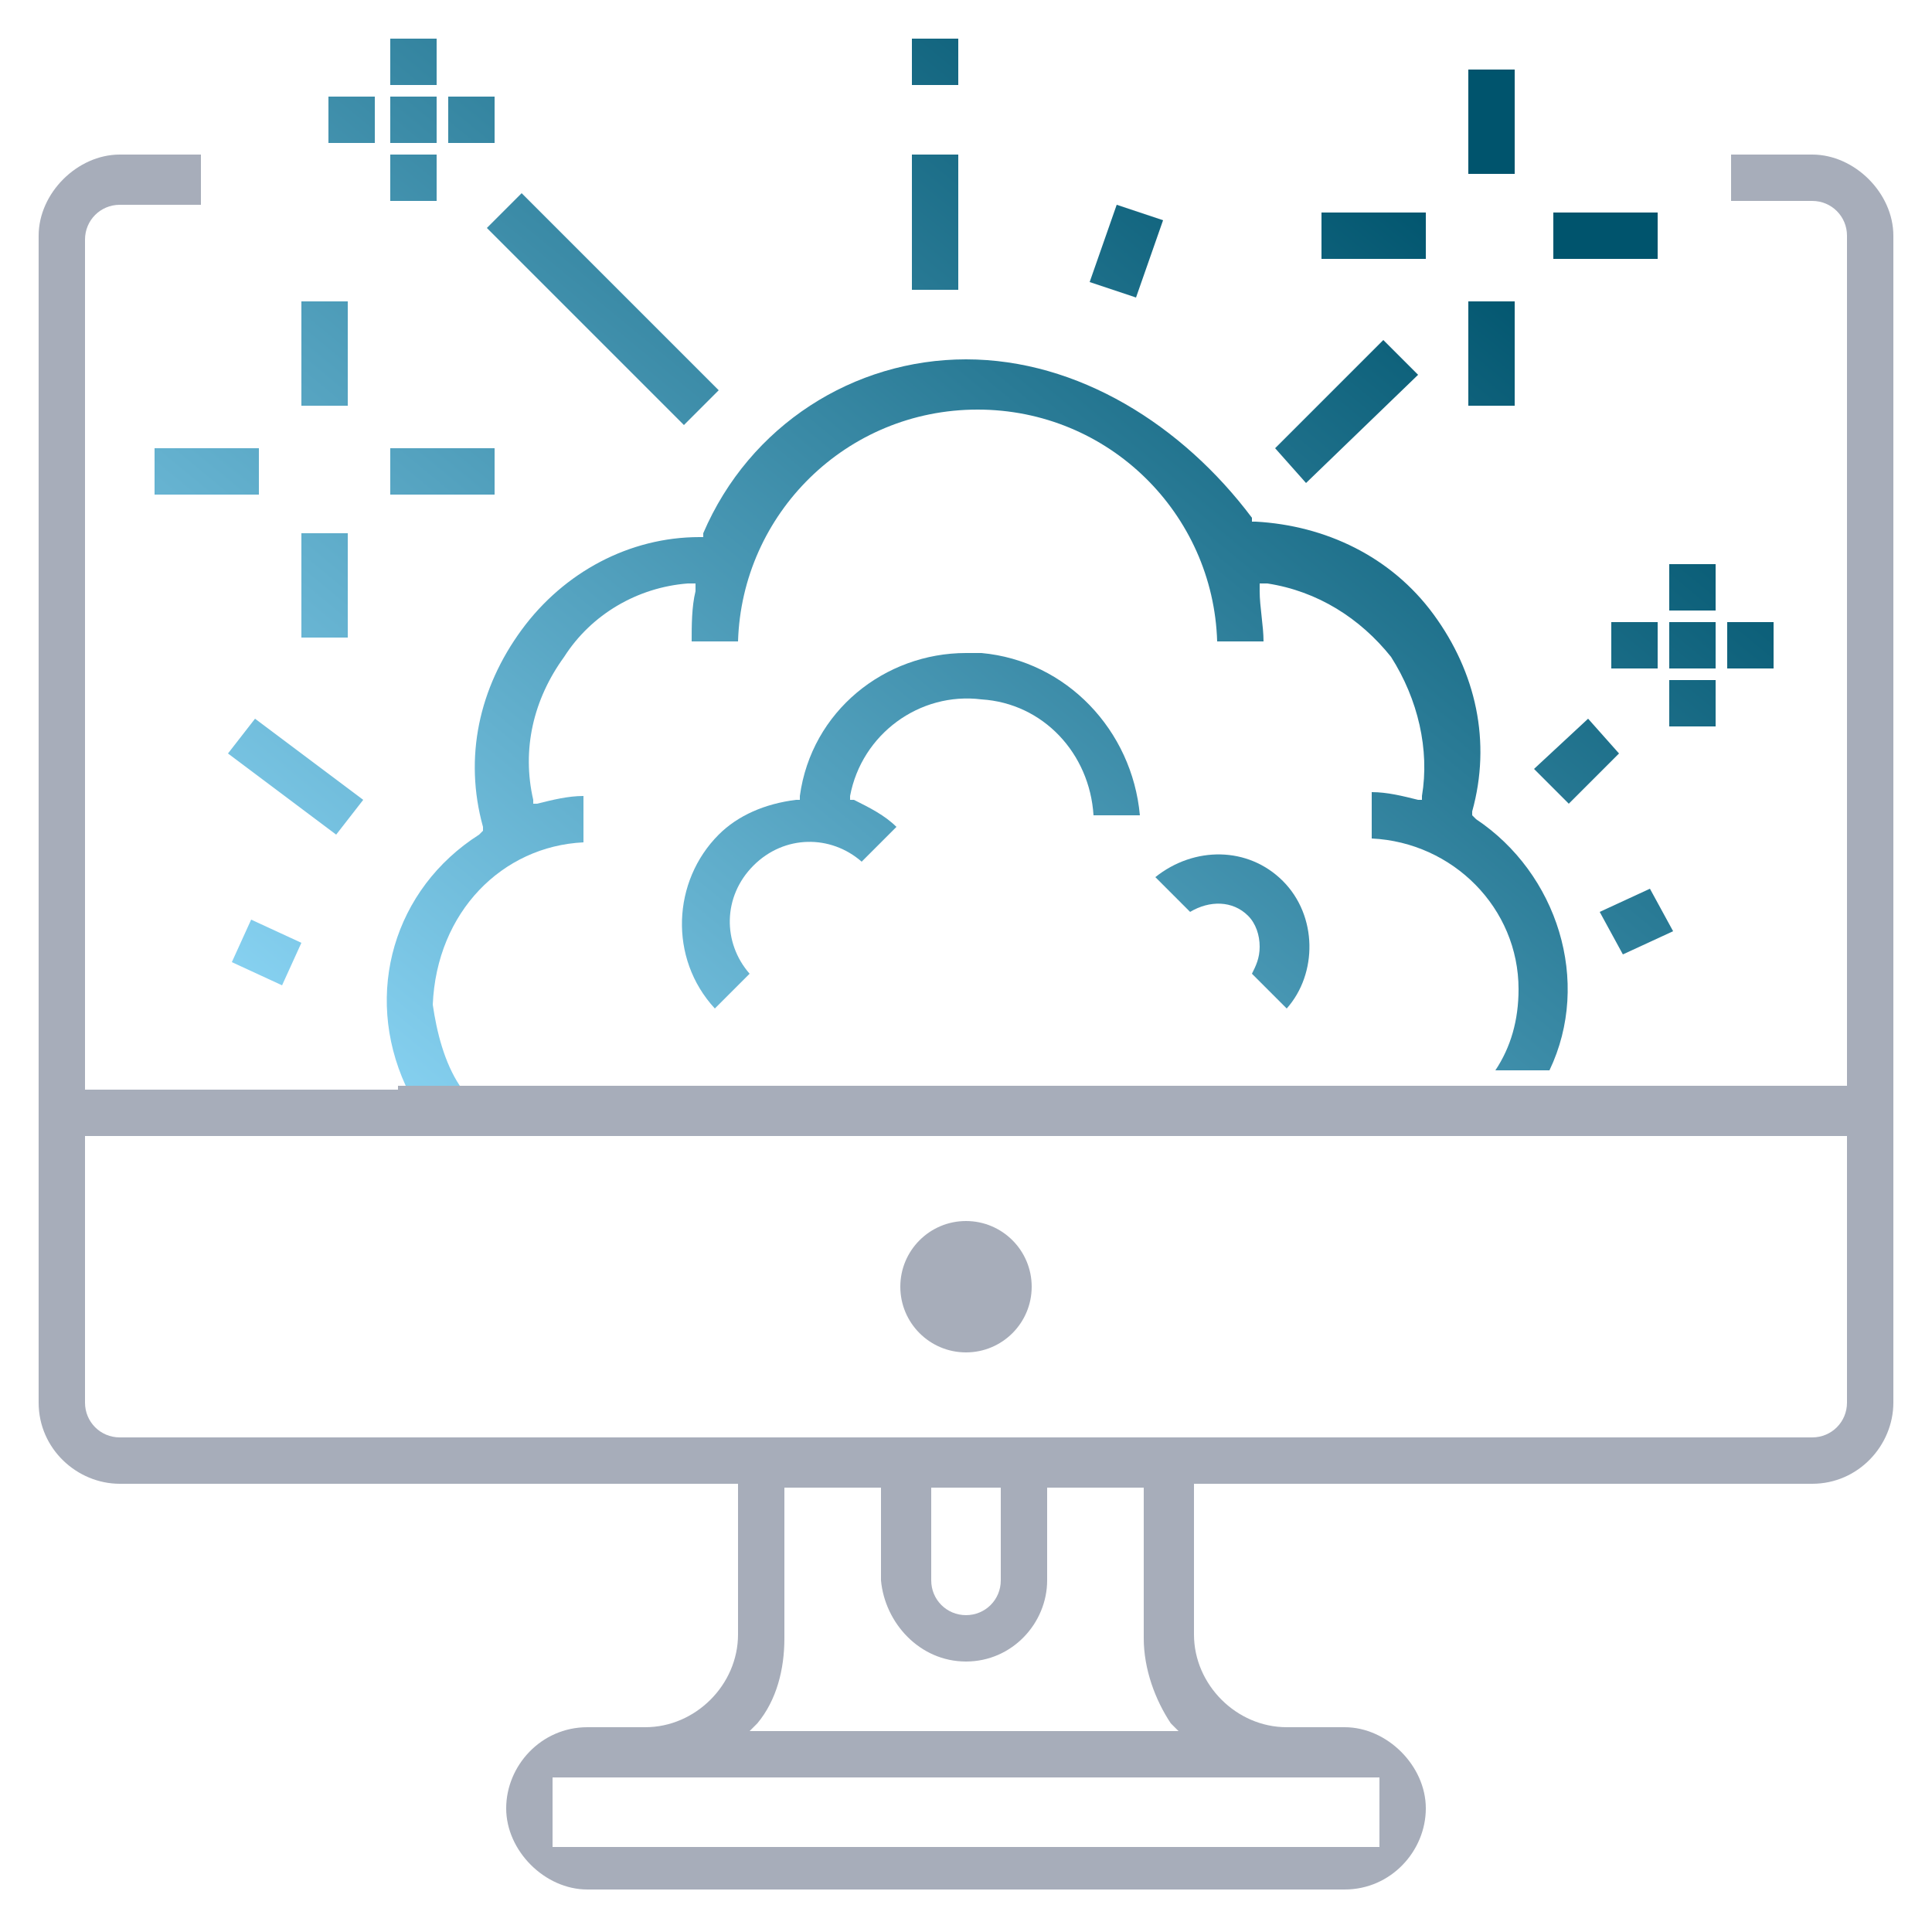 <?xml version="1.0" encoding="utf-8"?>
<!-- Generator: Adobe Illustrator 27.5.0, SVG Export Plug-In . SVG Version: 6.00 Build 0)  -->
<svg version="1.1" id="Layer_1" xmlns="http://www.w3.org/2000/svg" xmlns:xlink="http://www.w3.org/1999/xlink" x="0px" y="0px"
	 viewBox="0 0 50 50" style="enable-background:new 0 0 50 50;" xml:space="preserve">
<style type="text/css">
	.st0{fill:#A7ADBA;}
	.st1{fill:url(#SVGID_1_);}
	.st2{fill:url(#SVGID_00000041292662246384067950000006050509939466735526_);}
	.st3{fill:url(#SVGID_00000177467184555584559200000004672719067500294051_);}
	.st4{fill:url(#SVGID_00000003083394368022117630000001854079651505366459_);}
	.st5{fill:url(#SVGID_00000149375936865162370590000000306818280981655182_);}
	.st6{fill:url(#SVGID_00000105423547468610728780000004819509341654764469_);}
	.st7{fill:url(#SVGID_00000017502534671040128300000012776029625859538349_);}
	.st8{fill:url(#SVGID_00000126322554561933069910000013546748111926612404_);}
	.st9{fill:url(#SVGID_00000061430999656651443550000013840429079505530039_);}
	.st10{fill:url(#SVGID_00000114793283590718382800000009064673632989951158_);}
	.st11{fill:url(#SVGID_00000181792917826527976520000013279667798547234957_);}
	.st12{fill:url(#SVGID_00000098196038662101678280000003556761222449601214_);}
	.st13{fill:url(#SVGID_00000071546659595374413880000012054554050337831562_);}
	.st14{fill:url(#SVGID_00000071542640991871649530000001378004203433571496_);}
	.st15{fill:url(#SVGID_00000034078730791683665180000005686446028170246325_);}
	.st16{fill:url(#SVGID_00000086670369480177948440000001859158286782408085_);}
	.st17{fill:url(#SVGID_00000041983300796919288000000003298578792972713148_);}
	.st18{fill:url(#SVGID_00000045596469307759354100000004094850443514435201_);}
	.st19{fill:url(#SVGID_00000170980921397752816100000015077568719774221224_);}
	.st20{fill:url(#SVGID_00000141442838632357752810000010216729326038221489_);}
	.st21{fill:url(#SVGID_00000127741581138466503930000004437073408935609272_);}
	.st22{fill:url(#SVGID_00000129187487129886114770000008650573567596668828_);}
	.st23{fill:url(#SVGID_00000183207055232244966260000000133830172232713620_);}
	.st24{fill:url(#SVGID_00000029029211697103872030000001477053523563121850_);}
	.st25{fill:url(#SVGID_00000091718542828639380060000013652864820221907636_);}
	.st26{fill:url(#SVGID_00000155120221766526693210000013124405000057975455_);}
	.st27{fill:url(#SVGID_00000135680705503000263070000014075107311226227643_);}
	.st28{fill:url(#SVGID_00000169544065476628401240000010810197893456973757_);}
	.st29{fill:url(#SVGID_00000044896871539416309100000008875268119833508262_);}
	.st30{fill:url(#SVGID_00000095298736042081791190000011290231500995454895_);}
</style>
<path class="st0" d="M10.3,28.2H2.2v-22c0-0.5,0.4-0.9,0.9-0.9h2.1V4H3.1C2,4,1,5,1,6.1v30.2c0,1.2,1,2.1,2.1,2.1h16v3.9
	c0,1.3-1.1,2.4-2.4,2.4h-1.5c-1.2,0-2.1,1-2.1,2.1s1,2.1,2.1,2.1h19.6c1.2,0,2.1-1,2.1-2.1s-1-2.1-2.1-2.1h-1.5
	c-1.3,0-2.4-1.1-2.4-2.4v-3.9h16c1.2,0,2.1-1,2.1-2.1V6.1C49,5,48,4,46.9,4h-2.1v1.2h2.1c0.5,0,0.9,0.4,0.9,0.9v22h-8.1h-2.1h-25
	h-2.3V28.2z M35.7,46v1.8H14.3V46H35.7z M25,43c1.2,0,2.1-1,2.1-2.1v-2.4h2.5v3.9c0,0.8,0.3,1.6,0.7,2.2l0.2,0.2H19.4l0.2-0.2
	c0.5-0.6,0.7-1.4,0.7-2.2v-3.9h2.5v2.4C22.9,42,23.8,43,25,43z M24.1,40.9v-2.4h1.8v2.4c0,0.5-0.4,0.9-0.9,0.9S24.1,41.4,24.1,40.9z
	 M47.8,29.4v6.9c0,0.5-0.4,0.9-0.9,0.9H3.1c-0.5,0-0.9-0.4-0.9-0.9v-6.9H47.8z"/>
<circle class="st0" cx="25" cy="33.3" r="1.7"/>
<linearGradient id="SVGID_1_" gradientUnits="userSpaceOnUse" x1="23.283" y1="10.411" x2="46.904" y2="39.066" gradientTransform="matrix(1 0 0 -1 0 52)">
	<stop  offset="0" style="stop-color:#8DD7F7"/>
	<stop  offset="1" style="stop-color:#00546D"/>
</linearGradient>
<rect x="43.2" y="16.1" class="st1" width="1.2" height="1.2"/>
<linearGradient id="SVGID_00000169544417051207194080000013613520223031482814_" gradientUnits="userSpaceOnUse" x1="-3.1" y1="32.159" x2="20.521" y2="60.814" gradientTransform="matrix(1 0 0 -1 0 52)">
	<stop  offset="0" style="stop-color:#8DD7F7"/>
	<stop  offset="1" style="stop-color:#00546D"/>
</linearGradient>
<rect x="10.1" y="2.5" style="fill:url(#SVGID_00000169544417051207194080000013613520223031482814_);" width="1.2" height="1.2"/>
<linearGradient id="SVGID_00000061459087141894085860000008940704684804682161_" gradientUnits="userSpaceOnUse" x1="-1.5" y1="30.84" x2="22.121" y2="59.495" gradientTransform="matrix(1 0 0 -1 0 52)">
	<stop  offset="0" style="stop-color:#8DD7F7"/>
	<stop  offset="1" style="stop-color:#00546D"/>
</linearGradient>
<rect x="7.8" y="7.8" style="fill:url(#SVGID_00000061459087141894085860000008940704684804682161_);" width="1.2" height="2.7"/>
<linearGradient id="SVGID_00000108275690431359949980000006722248587034641541_" gradientUnits="userSpaceOnUse" x1="1.445" y1="28.413" x2="25.066" y2="57.068" gradientTransform="matrix(1 0 0 -1 0 52)">
	<stop  offset="0" style="stop-color:#8DD7F7"/>
	<stop  offset="1" style="stop-color:#00546D"/>
</linearGradient>
<rect x="7.8" y="13.8" style="fill:url(#SVGID_00000108275690431359949980000006722248587034641541_);" width="1.2" height="2.7"/>
<linearGradient id="SVGID_00000067924530578193340860000012500188637855904402_" gradientUnits="userSpaceOnUse" x1="-1.819" y1="31.103" x2="21.802" y2="59.758" gradientTransform="matrix(1 0 0 -1 0 52)">
	<stop  offset="0" style="stop-color:#8DD7F7"/>
	<stop  offset="1" style="stop-color:#00546D"/>
</linearGradient>
<rect x="4" y="11.6" style="fill:url(#SVGID_00000067924530578193340860000012500188637855904402_);" width="2.7" height="1.2"/>
<linearGradient id="SVGID_00000005263416953950350460000011428564158779864235_" gradientUnits="userSpaceOnUse" x1="1.813" y1="28.109" x2="25.434" y2="56.764" gradientTransform="matrix(1 0 0 -1 0 52)">
	<stop  offset="0" style="stop-color:#8DD7F7"/>
	<stop  offset="1" style="stop-color:#00546D"/>
</linearGradient>
<rect x="10.1" y="11.6" style="fill:url(#SVGID_00000005263416953950350460000011428564158779864235_);" width="2.7" height="1.2"/>
<linearGradient id="SVGID_00000124124628214255555110000001226081253761069215_" gradientUnits="userSpaceOnUse" x1="24.02" y1="9.804" x2="47.64" y2="38.459" gradientTransform="matrix(1 0 0 -1 0 52)">
	<stop  offset="0" style="stop-color:#8DD7F7"/>
	<stop  offset="1" style="stop-color:#00546D"/>
</linearGradient>
<rect x="43.2" y="17.6" style="fill:url(#SVGID_00000124124628214255555110000001226081253761069215_);" width="1.2" height="1.2"/>
<linearGradient id="SVGID_00000084511377077452707360000001795771866878555554_" gradientUnits="userSpaceOnUse" x1="22.547" y1="11.018" x2="46.168" y2="39.673" gradientTransform="matrix(1 0 0 -1 0 52)">
	<stop  offset="0" style="stop-color:#8DD7F7"/>
	<stop  offset="1" style="stop-color:#00546D"/>
</linearGradient>
<rect x="43.2" y="14.6" style="fill:url(#SVGID_00000084511377077452707360000001795771866878555554_);" width="1.2" height="1.2"/>
<linearGradient id="SVGID_00000054254582496843793440000014913996456049868964_" gradientUnits="userSpaceOnUse" x1="22.39" y1="11.147" x2="46.011" y2="39.802" gradientTransform="matrix(1 0 0 -1 0 52)">
	<stop  offset="0" style="stop-color:#8DD7F7"/>
	<stop  offset="1" style="stop-color:#00546D"/>
</linearGradient>
<rect x="41.7" y="16.1" style="fill:url(#SVGID_00000054254582496843793440000014913996456049868964_);" width="1.2" height="1.2"/>
<linearGradient id="SVGID_00000093878055185586037950000005482895136592279716_" gradientUnits="userSpaceOnUse" x1="24.177" y1="9.675" x2="47.797" y2="38.33" gradientTransform="matrix(1 0 0 -1 0 52)">
	<stop  offset="0" style="stop-color:#8DD7F7"/>
	<stop  offset="1" style="stop-color:#00546D"/>
</linearGradient>
<rect x="44.7" y="16.1" style="fill:url(#SVGID_00000093878055185586037950000005482895136592279716_);" width="1.2" height="1.2"/>
<linearGradient id="SVGID_00000038371582787211301620000014591056342656928660_" gradientUnits="userSpaceOnUse" x1="25.929" y1="8.23" x2="49.55" y2="36.885" gradientTransform="matrix(1 0 0 -1 0 52)">
	<stop  offset="0" style="stop-color:#8DD7F7"/>
	<stop  offset="1" style="stop-color:#00546D"/>
</linearGradient>
<polygon style="fill:url(#SVGID_00000038371582787211301620000014591056342656928660_);" points="43.3,24.1 42.7,23 41.4,23.6 
	42,24.7 "/>
<linearGradient id="SVGID_00000068663025549695272330000016099052598730701481_" gradientUnits="userSpaceOnUse" x1="5.215" y1="25.305" x2="28.835" y2="53.96" gradientTransform="matrix(1 0 0 -1 0 52)">
	<stop  offset="0" style="stop-color:#8DD7F7"/>
	<stop  offset="1" style="stop-color:#00546D"/>
</linearGradient>
<polygon style="fill:url(#SVGID_00000068663025549695272330000016099052598730701481_);" points="7.3,25.5 7.8,24.4 6.5,23.8 
	6,24.9 "/>
<linearGradient id="SVGID_00000008115227433681998190000001849242079075700644_" gradientUnits="userSpaceOnUse" x1="19.799" y1="13.283" x2="43.42" y2="41.938" gradientTransform="matrix(1 0 0 -1 0 52)">
	<stop  offset="0" style="stop-color:#8DD7F7"/>
	<stop  offset="1" style="stop-color:#00546D"/>
</linearGradient>
<path style="fill:url(#SVGID_00000008115227433681998190000001849242079075700644_);" d="M29.9,22.7l0.9,0.9
	c0.5-0.3,1.1-0.3,1.5,0.1c0.2,0.2,0.3,0.5,0.3,0.8s-0.1,0.5-0.2,0.7l0.9,0.9c0.8-0.9,0.8-2.4-0.1-3.3C32.3,21.9,30.9,21.9,29.9,22.7
	z"/>
<linearGradient id="SVGID_00000000191390804174276970000002725961630338460066_" gradientUnits="userSpaceOnUse" x1="15.759" y1="16.614" x2="39.38" y2="45.268" gradientTransform="matrix(1 0 0 -1 0 52)">
	<stop  offset="0" style="stop-color:#8DD7F7"/>
	<stop  offset="1" style="stop-color:#00546D"/>
</linearGradient>
<path style="fill:url(#SVGID_00000000191390804174276970000002725961630338460066_);" d="M15.1,21.8v-1.2c-0.4,0-0.8,0.1-1.2,0.2
	h-0.1v-0.1c-0.3-1.3,0-2.6,0.8-3.7c0.7-1.1,1.9-1.8,3.2-1.9H18v0.2c-0.1,0.4-0.1,0.9-0.1,1.3h1.2c0.1-3.3,2.8-6,6.2-6s6.1,2.7,6.2,6
	h1.2c0-0.4-0.1-0.9-0.1-1.3v-0.2h0.2c1.3,0.2,2.4,0.9,3.2,1.9c0.7,1.1,1,2.4,0.8,3.6v0.1h-0.1c-0.4-0.1-0.8-0.2-1.2-0.2v1.2
	c2.1,0.1,3.8,1.8,3.8,3.9c0,0.8-0.2,1.5-0.6,2.1h1.4c1.1-2.3,0.2-5.1-1.9-6.5l-0.1-0.1V21c0.5-1.8,0.1-3.6-1-5.1s-2.8-2.3-4.6-2.4
	h-0.1v-0.1C30.6,11,27.9,9.3,25,9.3s-5.6,1.7-6.8,4.5v0.1h-0.1c-1.8,0-3.5,0.9-4.6,2.4s-1.5,3.3-1,5.1v0.1l-0.1,0.1
	c-2.2,1.4-3,4.1-1.9,6.5h1.4c-0.4-0.6-0.6-1.4-0.7-2.1C11.3,23.6,13,21.9,15.1,21.8z"/>
<linearGradient id="SVGID_00000150790259874249046070000017109076214933781675_" gradientUnits="userSpaceOnUse" x1="13.8" y1="18.228" x2="37.421" y2="46.883" gradientTransform="matrix(1 0 0 -1 0 52)">
	<stop  offset="0" style="stop-color:#8DD7F7"/>
	<stop  offset="1" style="stop-color:#00546D"/>
</linearGradient>
<path style="fill:url(#SVGID_00000150790259874249046070000017109076214933781675_);" d="M25.4,16.9c-0.1,0-0.2,0-0.4,0
	c-2.1,0-4,1.5-4.3,3.7v0.1h-0.1c-0.8,0.1-1.5,0.4-2,0.9c-1.2,1.2-1.3,3.2-0.1,4.5l0.9-0.9c-0.7-0.8-0.7-2,0.1-2.8
	c0.8-0.8,2-0.8,2.8-0.1l0.9-0.9c-0.3-0.3-0.7-0.5-1.1-0.7H22v-0.1c0.3-1.6,1.8-2.7,3.4-2.5c1.6,0.1,2.8,1.4,2.9,3h1.2
	C29.3,18.9,27.6,17.1,25.4,16.9z"/>
<linearGradient id="SVGID_00000089536527813571488400000011856456819422405539_" gradientUnits="userSpaceOnUse" x1="13.537" y1="18.445" x2="37.158" y2="47.1" gradientTransform="matrix(1 0 0 -1 0 52)">
	<stop  offset="0" style="stop-color:#8DD7F7"/>
	<stop  offset="1" style="stop-color:#00546D"/>
</linearGradient>
<rect x="38" y="1.8" style="fill:url(#SVGID_00000089536527813571488400000011856456819422405539_);" width="1.2" height="2.7"/>
<linearGradient id="SVGID_00000048490876966499165180000017747639706722775971_" gradientUnits="userSpaceOnUse" x1="16.482" y1="16.018" x2="40.102" y2="44.673" gradientTransform="matrix(1 0 0 -1 0 52)">
	<stop  offset="0" style="stop-color:#8DD7F7"/>
	<stop  offset="1" style="stop-color:#00546D"/>
</linearGradient>
<rect x="38" y="7.8" style="fill:url(#SVGID_00000048490876966499165180000017747639706722775971_);" width="1.2" height="2.7"/>
<linearGradient id="SVGID_00000042002598895812771150000009561568097503984296_" gradientUnits="userSpaceOnUse" x1="13.169" y1="18.749" x2="36.789" y2="47.404" gradientTransform="matrix(1 0 0 -1 0 52)">
	<stop  offset="0" style="stop-color:#8DD7F7"/>
	<stop  offset="1" style="stop-color:#00546D"/>
</linearGradient>
<rect x="34.2" y="5.5" style="fill:url(#SVGID_00000042002598895812771150000009561568097503984296_);" width="2.7" height="1.2"/>
<linearGradient id="SVGID_00000113342884864965113720000015977217356803849369_" gradientUnits="userSpaceOnUse" x1="16.741" y1="15.804" x2="40.362" y2="44.459" gradientTransform="matrix(1 0 0 -1 0 52)">
	<stop  offset="0" style="stop-color:#8DD7F7"/>
	<stop  offset="1" style="stop-color:#00546D"/>
</linearGradient>
<rect x="40.2" y="5.5" style="fill:url(#SVGID_00000113342884864965113720000015977217356803849369_);" width="2.7" height="1.2"/>
<linearGradient id="SVGID_00000150076765210210394890000010226814902767037621_" gradientUnits="userSpaceOnUse" x1="-2.364" y1="31.552" x2="21.257" y2="60.207" gradientTransform="matrix(1 0 0 -1 0 52)">
	<stop  offset="0" style="stop-color:#8DD7F7"/>
	<stop  offset="1" style="stop-color:#00546D"/>
</linearGradient>
<rect x="10.1" y="4" style="fill:url(#SVGID_00000150076765210210394890000010226814902767037621_);" width="1.2" height="1.2"/>
<linearGradient id="SVGID_00000013890830620707682410000012484519589188865426_" gradientUnits="userSpaceOnUse" x1="-3.836" y1="32.766" x2="19.785" y2="61.421" gradientTransform="matrix(1 0 0 -1 0 52)">
	<stop  offset="0" style="stop-color:#8DD7F7"/>
	<stop  offset="1" style="stop-color:#00546D"/>
</linearGradient>
<rect x="10.1" y="1" style="fill:url(#SVGID_00000013890830620707682410000012484519589188865426_);" width="1.2" height="1.2"/>
<linearGradient id="SVGID_00000111156436849402336780000008713157805443255706_" gradientUnits="userSpaceOnUse" x1="-4.052" y1="32.944" x2="19.568" y2="61.599" gradientTransform="matrix(1 0 0 -1 0 52)">
	<stop  offset="0" style="stop-color:#8DD7F7"/>
	<stop  offset="1" style="stop-color:#00546D"/>
</linearGradient>
<rect x="8.5" y="2.5" style="fill:url(#SVGID_00000111156436849402336780000008713157805443255706_);" width="1.2" height="1.2"/>
<linearGradient id="SVGID_00000150104472087133883160000008747618549128142253_" gradientUnits="userSpaceOnUse" x1="-2.207" y1="31.423" x2="21.414" y2="60.078" gradientTransform="matrix(1 0 0 -1 0 52)">
	<stop  offset="0" style="stop-color:#8DD7F7"/>
	<stop  offset="1" style="stop-color:#00546D"/>
</linearGradient>
<rect x="11.6" y="2.5" style="fill:url(#SVGID_00000150104472087133883160000008747618549128142253_);" width="1.2" height="1.2"/>
<linearGradient id="SVGID_00000101073133551225601430000000082448152146497710_" gradientUnits="userSpaceOnUse" x1="14.985" y1="17.252" x2="38.606" y2="45.906" gradientTransform="matrix(1 0 0 -1 0 52)">
	<stop  offset="0" style="stop-color:#8DD7F7"/>
	<stop  offset="1" style="stop-color:#00546D"/>
</linearGradient>
<polygon style="fill:url(#SVGID_00000101073133551225601430000000082448152146497710_);" points="35.8,8.8 33,11.6 33.8,12.5 
	36.7,9.7 "/>
<linearGradient id="SVGID_00000080197563339629689570000001661049572413079439_" gradientUnits="userSpaceOnUse" x1="6.239" y1="24.461" x2="29.86" y2="53.116" gradientTransform="matrix(1 0 0 -1 0 52)">
	<stop  offset="0" style="stop-color:#8DD7F7"/>
	<stop  offset="1" style="stop-color:#00546D"/>
</linearGradient>
<rect x="23.6" y="4" style="fill:url(#SVGID_00000080197563339629689570000001661049572413079439_);" width="1.2" height="3.5"/>
<linearGradient id="SVGID_00000088102783826905493940000009657461280016159140_" gradientUnits="userSpaceOnUse" x1="4.202" y1="26.14" x2="27.823" y2="54.795" gradientTransform="matrix(1 0 0 -1 0 52)">
	<stop  offset="0" style="stop-color:#8DD7F7"/>
	<stop  offset="1" style="stop-color:#00546D"/>
</linearGradient>
<rect x="23.6" y="1" style="fill:url(#SVGID_00000088102783826905493940000009657461280016159140_);" width="1.2" height="1.2"/>
<linearGradient id="SVGID_00000057852533920806343510000017723777990772760236_" gradientUnits="userSpaceOnUse" x1="22.97" y1="10.67" x2="46.59" y2="39.324" gradientTransform="matrix(1 0 0 -1 0 52)">
	<stop  offset="0" style="stop-color:#8DD7F7"/>
	<stop  offset="1" style="stop-color:#00546D"/>
</linearGradient>
<polygon style="fill:url(#SVGID_00000057852533920806343510000017723777990772760236_);" points="39.7,19.9 40.6,20.8 41.9,19.5 
	41.1,18.6 "/>
<linearGradient id="SVGID_00000048458813305650754730000012443017968685109947_" gradientUnits="userSpaceOnUse" x1="2.223" y1="27.772" x2="25.843" y2="56.426" gradientTransform="matrix(1 0 0 -1 0 52)">
	<stop  offset="0" style="stop-color:#8DD7F7"/>
	<stop  offset="1" style="stop-color:#00546D"/>
</linearGradient>
<polygon style="fill:url(#SVGID_00000048458813305650754730000012443017968685109947_);" points="17.7,11 18.6,10.1 13.5,5 
	12.6,5.9 "/>
<linearGradient id="SVGID_00000175308815667779494180000007860582384713994157_" gradientUnits="userSpaceOnUse" x1="3.428" y1="26.778" x2="27.049" y2="55.433" gradientTransform="matrix(1 0 0 -1 0 52)">
	<stop  offset="0" style="stop-color:#8DD7F7"/>
	<stop  offset="1" style="stop-color:#00546D"/>
</linearGradient>
<polygon style="fill:url(#SVGID_00000175308815667779494180000007860582384713994157_);" points="6.6,18.6 5.9,19.5 8.7,21.6 
	9.4,20.7 "/>
<linearGradient id="SVGID_00000096043129288407998670000003744989916970873528_" gradientUnits="userSpaceOnUse" x1="9.554" y1="21.728" x2="33.175" y2="50.383" gradientTransform="matrix(1 0 0 -1 0 52)">
	<stop  offset="0" style="stop-color:#8DD7F7"/>
	<stop  offset="1" style="stop-color:#00546D"/>
</linearGradient>
<polygon style="fill:url(#SVGID_00000096043129288407998670000003744989916970873528_);" points="28.9,5.3 28.2,7.3 29.4,7.7 
	30.1,5.7 "/>
</svg>
